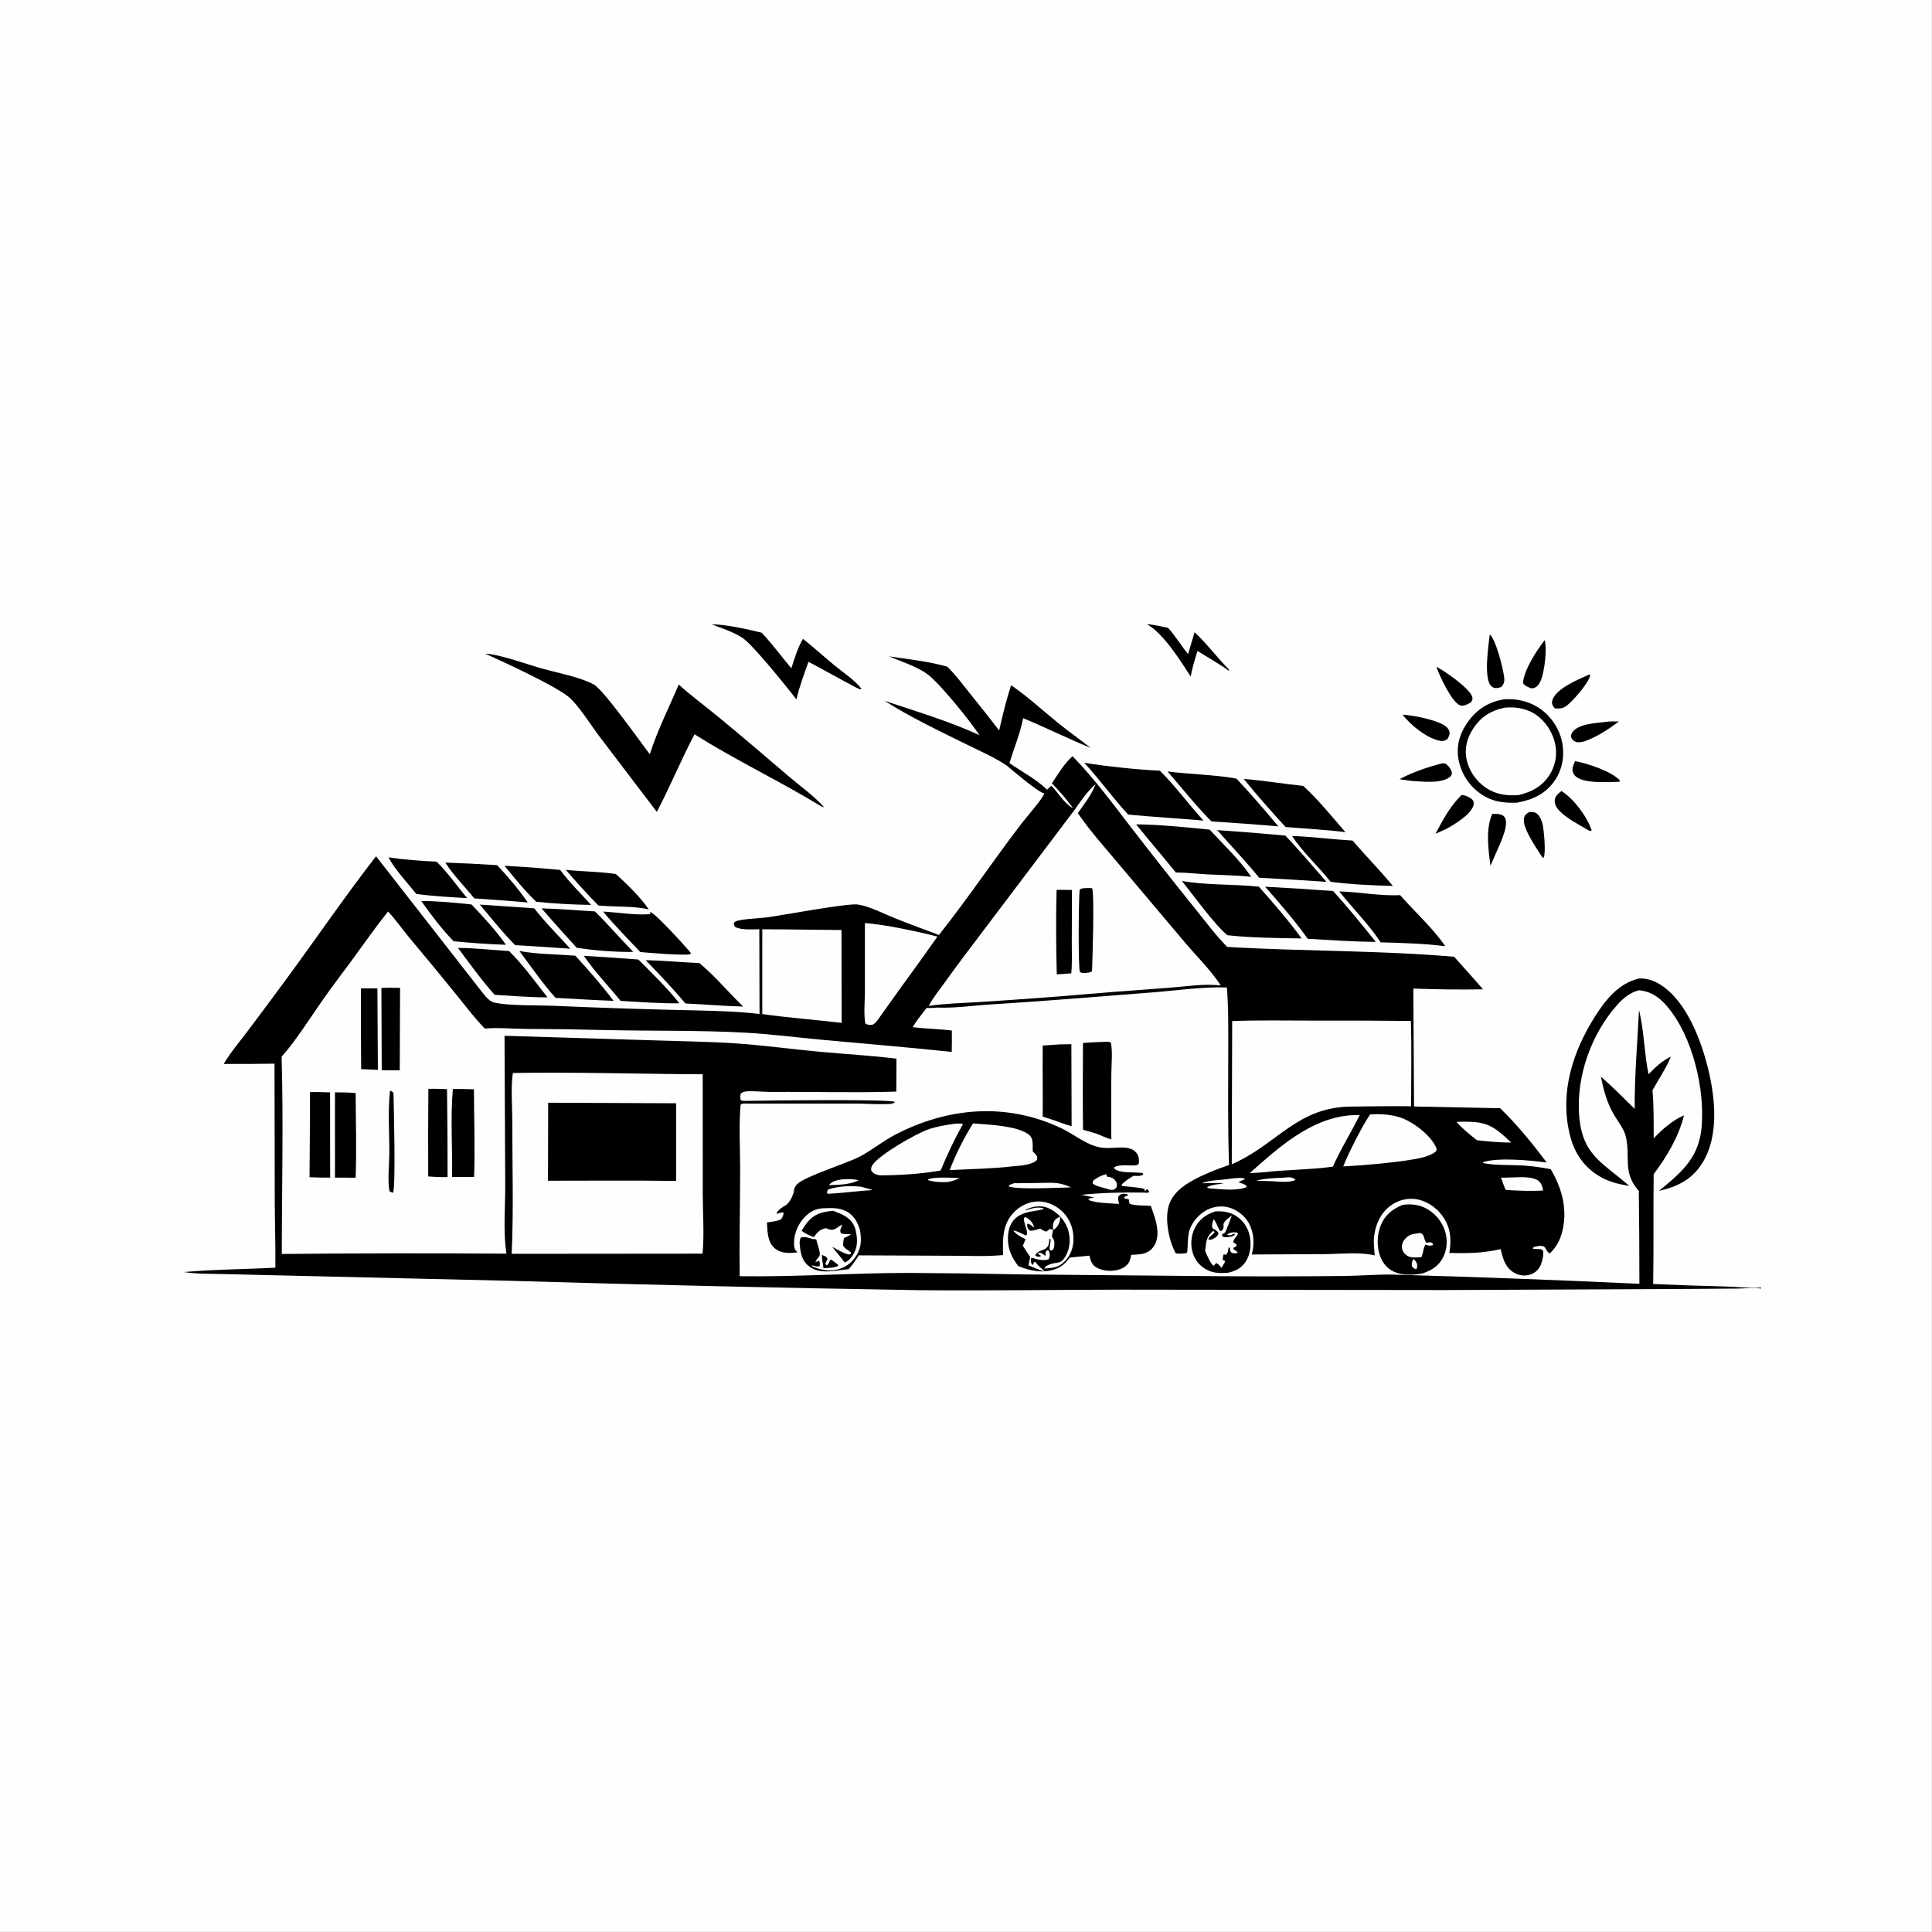 <?xml version="1.0" encoding="utf-8" ?>
<svg xmlns="http://www.w3.org/2000/svg" xmlns:xlink="http://www.w3.org/1999/xlink" width="4000" height="4000">
	<rect width="100%" height="100%" fill="#808080" stroke="none"/>
	<path fill="#FEFEFE" transform="scale(3.906 3.906)" d="M0 0L1024 0L1024 1024L0 1024L0 0Z"/>
	<path transform="scale(3.906 3.906)" d="M435.585 665.208C435.96 665.323 436.348 665.434 436.707 665.592C437.885 666.11 438.133 666.187 438.618 667.313C438.153 668.215 437.781 668.992 437.55 669.982L438.21 670.75C439.222 670.142 439.487 668.95 439.976 667.89L440.679 667.711L443.195 669.603C443.883 670.128 444.197 670.095 444.323 670.988C442.177 672.12 438.918 672.023 436.505 672.249C436.134 669.902 435.777 667.578 435.585 665.208Z"/>
	<path transform="scale(3.906 3.906)" d="M206.735 578.108C207.74 578.456 207.881 578.502 208.54 579.326C208.756 586.531 209.82 628.513 208.341 632.248C207.643 632.048 207.118 631.799 206.475 631.472C205.34 626.129 206.331 617.279 206.362 611.608C206.421 600.671 205.506 588.945 206.735 578.108Z"/>
	<path transform="scale(3.906 3.906)" d="M850.801 382.687C853.146 382.283 855.72 382.439 858.103 382.399C852.398 386.727 846.709 390.42 839.965 392.915C838.161 393.374 836.397 393.856 834.642 392.937C833.442 392.308 833.08 391.533 832.654 390.325C832.773 389.379 832.935 388.917 833.494 388.109C836.596 383.626 845.765 383.329 850.801 382.687Z"/>
	<path transform="scale(3.906 3.906)" d="M842.477 357.483L842.919 357.922C842.034 361.915 835.034 369.957 831.796 372.883C828.993 375.416 827.931 375.676 824.112 375.494C823.743 374.996 823.192 374.346 822.933 373.762C822.485 372.75 822.597 371.785 822.978 370.766C825.271 364.635 836.97 360.024 842.477 357.483Z"/>
	<path transform="scale(3.906 3.906)" d="M761.344 353.443C765.403 355.343 779.121 364.966 780.352 369.331C780.756 370.762 780.311 371.131 779.629 372.366C778.095 373.145 775.825 374.523 774.02 373.914C769.533 372.401 762.853 357.841 761.344 353.443Z"/>
	<path transform="scale(3.906 3.906)" d="M810.384 430.478C811.503 430.421 812.855 430.284 813.891 430.794C815.829 431.749 816.979 434.36 817.512 436.32C818.352 439.412 819.563 452.209 818.163 454.801L817.412 454.249C814.82 450.146 806.376 438.361 807.878 433.324C808.346 431.752 809.156 431.388 810.384 430.478Z"/>
	<path transform="scale(3.906 3.906)" d="M790.973 431.395C792.322 431.408 793.877 431.325 795.184 431.69C796.375 432.023 797.297 432.508 797.834 433.685C799.948 438.318 794.095 449.243 792.213 453.877L790.025 458.874C788.902 450.235 787.371 439.555 790.973 431.395Z"/>
	<path transform="scale(3.906 3.906)" d="M834.905 403.436C841.483 404.683 854.091 408.753 858.647 413.685L858.333 414.415C852.209 414.42 843.395 415.245 837.702 412.968C835.959 412.27 834.298 411.171 833.711 409.281C833.057 407.174 834.042 405.3 834.905 403.436Z"/>
	<path transform="scale(3.906 3.906)" d="M818.779 339.337C820.097 343.998 818.675 356.119 816.689 360.712C815.956 362.407 814.865 364.166 812.986 364.726C811.555 365.153 810.166 364.253 808.933 363.624C807.867 362.934 807.701 362.92 807.259 361.752C808.132 354.515 814.339 345.016 818.779 339.337Z"/>
	<path transform="scale(3.906 3.906)" d="M764.53 404.584C765.544 404.645 766.036 404.588 766.862 405.261C768.177 406.333 769.437 408.239 769.634 409.924C769.344 410.676 769.276 411.229 768.625 411.757C763.911 415.577 753.794 414.225 747.998 413.912L741.777 413.002C749.006 409.2 756.646 406.614 764.53 404.584Z"/>
	<path transform="scale(3.906 3.906)" d="M827.64 419.282C834.067 423.205 841.341 432.982 843.633 440.06L843.297 440.539L841.968 440.113C836.987 437.096 830.649 434.02 826.612 429.822C825.13 428.28 823.863 426.241 824.116 424.012C824.369 421.773 826.042 420.614 827.64 419.282Z"/>
	<path transform="scale(3.906 3.906)" d="M743.448 378.841C749.179 379.142 758.398 381.083 763.645 383.453C765.575 384.324 767.693 385.574 768.272 387.774C768.644 389.187 767.943 390.389 767.332 391.608C766.194 392.409 765.388 392.906 763.946 392.738C756.925 391.92 747.612 384.272 743.448 378.841Z"/>
	<path transform="scale(3.906 3.906)" d="M774.872 421.29C777.203 421.828 779.545 422.535 780.973 424.567C781.146 425.563 781.315 425.924 781.008 426.926C779.456 431.995 770.904 436.996 766.489 439.435L760.892 441.939C764.895 434.5 768.645 427.151 774.872 421.29Z"/>
	<path transform="scale(3.906 3.906)" d="M789.644 336.251C792.836 338.854 796.716 354.159 797.275 358.858C797.57 361.333 797.277 362.261 795.796 364.159C795.009 364.39 794.181 364.645 793.36 364.716C792.083 364.827 790.963 364.364 790.141 363.366C786.404 358.829 789.011 341.923 789.644 336.251Z"/>
	<path transform="scale(3.906 3.906)" d="M607.926 330.892C611.668 331.031 615.472 332.057 619.139 332.811C622.993 337.028 626.107 342.255 629.769 346.711L633.179 335.13C639.729 341.102 645.187 348.698 651.55 355.005L651.294 355.501C646.06 351.724 640.217 348.488 634.75 345.027C633.313 349.496 631.995 354.026 631.093 358.634C625.91 350.368 616.333 335.363 607.926 330.892Z"/>
	<path transform="scale(3.906 3.906)" d="M441.58 641.789C446.213 643.502 450.659 645.168 452.837 650C453.01 650.384 453.152 650.781 453.298 651.176C454.443 655.692 454.945 660.191 452.553 664.458C451.507 666.326 449.781 668.477 447.719 669.184C445.618 666.245 443.253 663.666 441.092 660.829C443.894 662.342 446.89 664.312 450.002 664.991L450.899 664.684L451.061 663.885C449.752 662.707 447.414 661.697 446.848 660.055C446.953 658.702 447.005 657.493 447.412 656.188C448.113 655.837 450.775 654.747 451.042 654.17C450.796 654.175 450.549 654.185 450.303 654.186C448.741 654.196 447.165 654.265 445.713 653.629C445.226 652.532 445.344 651.952 445.769 650.822C446.003 650.201 446.19 649.839 446.468 649.262C445.479 649.412 445.204 649.746 444.392 650.312C443.041 651.252 441.758 652.13 440.022 651.771C439.289 651.619 438.527 651.273 437.833 650.991C435.046 651.535 433.347 652.908 431.769 655.234C431.647 655.414 431.531 655.597 431.413 655.778C431.155 655.677 430.898 655.574 430.639 655.477C428.437 654.644 426.787 653.776 424.887 652.371C425.757 650.845 426.699 649.427 427.811 648.068C431.725 643.288 435.723 642.378 441.58 641.789Z"/>
	<path transform="scale(3.906 3.906)" d="M191.312 523.887L200.049 523.9L200.295 567.105L191.439 566.702Q191.204 545.294 191.312 523.887Z"/>
	<path transform="scale(3.906 3.906)" d="M202.161 523.658C205.45 523.498 208.762 523.589 212.055 523.613L211.89 567.343C208.712 567.389 205.521 567.294 202.343 567.257L202.161 523.658Z"/>
	<path transform="scale(3.906 3.906)" d="M227.061 577.148C230.363 577.064 233.647 577.186 236.947 577.305Q237.264 600.619 237.239 623.936C233.787 623.997 230.412 623.854 226.969 623.595Q226.873 600.371 227.061 577.148Z"/>
	<path transform="scale(3.906 3.906)" d="M205.881 454.423C214.342 455.713 222.839 456.341 231.385 456.709C237.378 462.512 242.225 469.68 247.632 476.044C238.693 475.556 229.538 475.05 220.67 473.831C215.768 467.708 209.601 461.285 205.881 454.423Z"/>
	<path transform="scale(3.906 3.906)" d="M299.918 461.058C308.768 462.032 317.54 461.936 326.418 463.271C332.528 468.762 339.227 475.28 343.903 482.039C335.776 480.117 325.638 480.792 317.163 479.955C311.21 473.896 305.439 467.511 299.918 461.058Z"/>
	<path transform="scale(3.906 3.906)" d="M164.293 578.883C167.846 578.761 171.406 578.918 174.959 579.016L175.001 624.208C171.352 624.251 167.718 624.134 164.071 624.007Q164.296 601.446 164.293 578.883Z"/>
	<path transform="scale(3.906 3.906)" d="M177.554 578.993C181.227 578.98 184.836 579.068 188.498 579.363C188.58 594.283 189.079 609.341 188.502 624.245L177.551 624.207L177.554 578.993Z"/>
	<path transform="scale(3.906 3.906)" d="M236.032 457.219Q249.777 457.676 263.499 458.592C269.268 464.609 274.977 471.499 279.739 478.34Q265.572 477.13 251.385 476.197C246.419 469.962 240.292 463.904 236.032 457.219Z"/>
	<path transform="scale(3.906 3.906)" d="M267.402 458.906Q282.174 459.69 296.898 461.105C301.833 467.693 307.761 473.583 313.315 479.65C303.706 479.533 293.821 478.948 284.258 477.994C278.268 472.305 272.626 465.31 267.402 458.906Z"/>
	<path transform="scale(3.906 3.906)" d="M240.05 577.242C243.763 577.133 247.492 577.296 251.205 577.387C251.266 592.829 251.855 608.463 251.292 623.888L239.629 623.9C239.906 608.442 238.673 592.632 240.05 577.242Z"/>
	<path transform="scale(3.906 3.906)" d="M319.68 483.191C326.025 483.462 339.314 485.477 344.761 484.411L344.55 483.331C347.519 484.148 363.31 501.654 366.025 504.915L366.128 505.074L365.92 505.793C361.731 506.587 344.545 505.076 339.378 504.632C332.791 497.568 325.817 490.642 319.68 483.191Z"/>
	<path transform="scale(3.906 3.906)" d="M223.281 477.563C232.041 477.606 241.251 478.447 249.954 479.439C256.353 486.194 262.831 493.157 268.183 500.782C258.944 500.521 249.662 499.761 240.456 498.935C234.18 492.481 228.442 484.935 223.281 477.563Z"/>
	<path transform="scale(3.906 3.906)" d="M254.336 479.49L283.178 481.456C288.934 488.94 295.969 495.823 302.278 502.876Q287.663 501.822 273.035 500.974C266.404 494.293 260.431 486.676 254.336 479.49Z"/>
	<path transform="scale(3.906 3.906)" d="M287.028 481.483C296.439 481.678 305.943 482.58 315.348 483.095C322.36 489.991 328.782 497.521 335.664 504.564C325.863 504.702 315.426 503.793 305.724 502.409Q296.254 492.055 287.028 481.483Z"/>
	<path transform="scale(3.906 3.906)" d="M559.867 553.719C562.476 553.459 565.257 553.562 567.886 553.497L568.015 596.994C566.017 596.423 564.04 595.694 562.065 595.041C558.99 593.836 555.826 592.873 552.683 591.861C552.837 579.305 552.534 566.75 552.713 554.201L559.867 553.719Z"/>
	<path transform="scale(3.906 3.906)" d="M342.253 508.938C351.745 509.141 361.195 510.073 370.678 510.477C379.077 517.381 386.073 526.03 393.945 533.534C383.747 533.271 373.499 532.37 363.302 531.892C356.639 523.895 349.451 516.446 342.253 508.938Z"/>
	<path transform="scale(3.906 3.906)" d="M377.222 330.94C384.255 330.864 396.73 333.616 403.763 335.375C409.278 341.304 414.239 348.005 419.446 354.234C421.192 348.999 422.751 343.358 425.634 338.616C431.246 343.117 436.634 347.956 442.172 352.558C446.621 356.255 453.159 360.5 456.62 365.112L456.181 365.431L454.253 364.693C445.637 360.155 437.157 355.335 428.536 350.79C426.246 357.309 423.693 363.975 422.163 370.716C417.201 364.358 399.154 341.788 393.541 338.102C388.661 334.898 382.653 333.038 377.222 330.94Z"/>
	<path transform="scale(3.906 3.906)" d="M242.75 502.443C251.721 502.499 260.892 503.533 269.859 504.128C277.357 511.56 283.714 520.377 290.219 528.684C280.879 528.639 271.529 527.874 262.207 527.314C255.297 519.644 248.933 510.732 242.75 502.443Z"/>
	<path transform="scale(3.906 3.906)" d="M309.462 506.661C319.087 507.129 328.717 507.935 338.333 508.586C345.69 515.893 353.678 523.712 360.108 531.804C349.807 531.933 339.224 531.12 328.938 530.523C322.534 522.602 315.202 515.064 309.462 506.661Z"/>
	<path transform="scale(3.906 3.906)" d="M275.307 504.079C283.832 505.773 295.953 505.862 304.923 506.556C311.985 514.195 318.947 522.197 325.22 530.496C314.983 530.133 304.731 529.461 294.5 528.933C287.528 521.152 281.538 512.45 275.307 504.079Z"/>
	<path transform="scale(3.906 3.906)" d="M659.265 412.862C669.778 413.733 680.28 415.487 690.788 416.568C698.875 423.987 705.955 432.853 713.183 441.107C702.725 439.721 691.954 439.274 681.435 438.365C673.93 430.134 666.225 421.555 659.265 412.862Z"/>
	<path transform="scale(3.906 3.906)" d="M586.157 552.214C587.255 552.168 587.858 552.161 588.846 552.667C589.821 557.838 589.089 564.256 589.067 569.549Q588.932 586.764 589.064 603.978C586.358 603.147 583.678 601.91 581.046 600.855L574.063 598.835C573.829 583.522 574.015 568.185 574.03 552.869C578.028 552.426 582.136 552.402 586.157 552.214Z"/>
	<path transform="scale(3.906 3.906)" d="M684.89 443.123C695.544 443.481 706.283 444.924 716.947 445.557C723.918 453.688 731.491 461.305 738.275 469.591C727.395 469.321 716.09 468.794 705.29 467.409C698.945 459.315 690.346 451.614 684.89 443.123Z"/>
	<path transform="scale(3.906 3.906)" d="M644.122 642.131C647.946 641.827 651.787 642.396 655.078 644.46C658.867 646.836 661.422 650.568 662.384 654.927C663.388 659.473 662.892 664.821 660.276 668.768C658.003 672.197 654.877 673.744 650.963 674.61C647.53 674.922 643.996 674.918 640.774 673.559Q640.41 673.406 640.054 673.233Q639.698 673.061 639.351 672.87Q639.005 672.679 638.669 672.471Q638.333 672.262 638.009 672.036Q637.685 671.81 637.373 671.567Q637.061 671.324 636.762 671.065Q636.463 670.806 636.178 670.532Q635.893 670.257 635.623 669.969Q635.353 669.68 635.099 669.377Q634.844 669.074 634.606 668.759Q634.368 668.443 634.147 668.115Q633.926 667.787 633.722 667.449Q633.518 667.11 633.333 666.76Q633.147 666.411 632.98 666.053Q632.813 665.694 632.665 665.328Q632.517 664.961 632.389 664.587C630.847 660.202 631.255 655.099 633.307 650.948C635.595 646.319 639.326 643.703 644.122 642.131Z"/>
	<path fill="#FEFEFE" transform="scale(3.906 3.906)" d="M643.207 646.303C644.764 647.666 645.445 650.744 646.773 652.546L647.601 652.356C648.857 650.921 648.531 650.505 648.523 648.652C649.468 646.72 651.313 645.55 652.963 644.236C652.467 645.538 649.857 652.782 649.296 653.335C648.818 653.806 648.174 654.072 647.613 654.441L647.918 654.722L647.93 655.347C648.559 655.685 649.086 655.746 649.796 655.76C651.414 655.793 653.411 655.538 654.634 654.421L654.256 653.928C653.762 654.133 653.272 654.35 652.767 654.528C651.545 654.96 651.53 654.9 650.401 654.345C651.443 653.561 653.071 653.102 654.372 653.2C655.248 653.267 655.66 653.212 656.235 653.918C655.433 655.733 653.95 656.446 653.701 658.493L655.393 659.626L655.438 660.484L653.736 661.494L653.935 662.263C654.87 662.789 655.485 663.117 656.081 664.025C655.333 664.399 653.84 664.45 653.037 664.09C651.968 663.611 652.067 662.47 651.847 661.441L651.252 661.107L651.159 661.62C650.999 663.08 650.925 663.779 650.023 665.003C649.609 665.181 649.057 664.903 648.625 664.793C648.261 665.792 648.159 666.666 648.069 667.723L649.259 668.308C649.385 669.784 648.218 669.984 647.869 671.599L647.347 671.911C646.529 670.963 645.81 669.823 644.536 669.525Q643.921 670.232 643.339 670.966C641.642 670.056 639.608 664.944 638.811 663.112C639.334 658.461 639.241 655.58 643.067 652.392L643.851 653.164L643.873 652.66C643.472 653.687 643.733 653.361 642.943 654.087C641.951 654.998 640.796 655.63 640.475 657.01C641.724 657.324 642.46 656.962 643.591 656.347C644.742 655.722 645.455 654.996 645.89 653.75C645.23 652.248 644.142 651.927 642.763 651.086C641.994 649.606 642.815 647.904 643.207 646.303Z"/>
	<path transform="scale(3.906 3.906)" d="M645.173 440Q663.244 441.213 681.277 442.9C688.825 450.744 695.87 459.282 703.104 467.43Q685.275 466.195 667.429 465.238C660.345 456.6 652.563 448.388 645.173 440Z"/>
	<path transform="scale(3.906 3.906)" d="M709.898 472.523C720.576 472.754 731.454 475.024 742.112 474.461C750.021 483.429 759.285 491.715 766.095 501.544C754.893 500.093 743.133 499.838 731.834 499.482C725.508 489.835 717.032 481.58 709.898 472.523Z"/>
	<path transform="scale(3.906 3.906)" d="M618.867 408.91C630.951 410.484 643.433 410.545 655.396 412.705C663.102 420.914 670.381 429.399 677.596 438.036Q659.889 436.482 642.145 435.417C633.922 427.088 626.53 417.766 618.867 408.91Z"/>
	<path transform="scale(3.906 3.906)" d="M670.585 470.006Q688.617 470.969 706.625 472.297C714.478 480.959 721.951 490.146 729.254 499.274C717.264 499.147 705.145 498.316 693.171 497.619C686.304 487.955 678.412 478.894 670.585 470.006Z"/>
	<path transform="scale(3.906 3.906)" d="M602.216 436.953C615.166 437.081 628.294 438.482 641.176 439.749C648.493 447.706 657.189 455.836 663.219 464.782C655.694 463.934 647.968 463.885 640.398 463.487C634.698 463.187 628.97 462.489 623.265 462.469C616.329 453.896 609.099 445.57 602.216 436.953Z"/>
	<path transform="scale(3.906 3.906)" d="M574.715 404.294C585.868 406.178 603.602 408.029 614.817 408.52C623.132 416.779 630.008 426.313 637.905 434.952C624.607 433.783 611.27 433.043 597.984 431.771C589.86 422.992 582.852 413.131 574.715 404.294Z"/>
	<path transform="scale(3.906 3.906)" d="M743.545 638.616C747.834 638.122 751.511 638.374 755.439 640.288C760.306 642.66 764.192 647.184 765.876 652.321C767.394 656.953 767.124 662.179 764.894 666.536C762.511 671.195 758.613 673.473 753.825 675.023C749.533 675.837 744.368 676.031 740.207 674.608C736.418 673.313 733.629 670.609 732.01 666.965C729.598 661.539 729.702 654.499 732.053 649.072C734.389 643.682 738.289 640.764 743.545 638.616Z"/>
	<path fill="#FEFEFE" transform="scale(3.906 3.906)" d="M749.102 667.3C749.885 667.888 750.388 668.412 750.836 669.309C751.444 670.525 751.186 671.515 750.811 672.724C749.443 672.384 749.346 672.327 748.408 671.275C748.12 669.691 748.541 668.74 749.102 667.3Z"/>
	<path fill="#FEFEFE" transform="scale(3.906 3.906)" d="M751.828 653.731L752.308 653.523C755.381 653.938 754.466 656.832 756.026 658.756C756.857 658.603 757.586 658.437 758.437 658.535C759.168 658.619 759.234 659.041 759.649 659.594L759.294 660.065C758.209 660.332 757.607 660.373 756.563 660.002C756.253 659.892 755.947 659.772 755.64 659.657C754.211 661.66 754.533 664.15 753.381 666.397C750.812 666.503 747.963 666.989 745.713 665.479C744.332 664.553 743.309 663.118 743.106 661.449C742.911 659.844 743.503 658.262 744.494 657.017C746.526 654.464 748.698 653.964 751.828 653.731Z"/>
	<path transform="scale(3.906 3.906)" d="M626.462 466.935C638.576 469.243 654.375 468.574 667.26 469.988C675.161 478.844 682.918 487.842 689.934 497.423C677.732 497.214 662.501 497.126 650.566 495.697C643.528 489.879 632.633 474.603 626.462 466.935Z"/>
	<path transform="scale(3.906 3.906)" d="M868.855 518.638C872.861 518.562 876.128 519.533 879.571 521.6C893.862 530.184 901.773 551.549 905.477 566.836C909.194 582.176 911.191 602.143 902.458 616.248C896.871 625.272 889.335 628.9 879.293 631.261Q880.448 630.326 881.593 629.379C892.638 620.271 900.572 612.564 901.923 597.675C903.781 577.21 897.167 549.375 883.703 533.471C879.66 528.694 874.982 525.391 868.622 524.891C863.865 526.193 860.352 529.105 857.137 532.733C843.466 548.162 835.594 570.197 837.003 590.76C838.477 612.254 849.235 616.011 863.647 628.627C857.711 627.619 852.289 626.356 847.129 623.099C838.614 617.724 834.014 610.063 831.823 600.362C826.908 578.596 833.684 557.434 845.306 538.982C850.98 529.974 858.017 521.136 868.855 518.638Z"/>
	<path transform="scale(3.906 3.906)" d="M797.597 370.645C803.903 370.352 809.764 371.524 815.172 374.889C821.449 378.794 826.295 385.578 827.879 392.804C829.447 399.954 828.347 407.572 824.161 413.664C819.174 420.92 812.362 423.932 804.031 425.472C796.479 425.728 790.197 424.834 784.005 420.158Q783.441 419.736 782.899 419.288Q782.357 418.839 781.838 418.363Q781.318 417.888 780.823 417.388Q780.328 416.887 779.859 416.363Q779.389 415.838 778.946 415.291Q778.503 414.744 778.088 414.176Q777.672 413.608 777.286 413.019Q776.899 412.431 776.542 411.824Q776.185 411.218 775.859 410.594Q775.532 409.971 775.237 409.331Q774.942 408.692 774.679 408.039Q774.416 407.387 774.185 406.721Q773.955 406.056 773.758 405.381Q773.561 404.705 773.397 404.02Q773.234 403.335 773.105 402.643Q772.976 401.952 772.881 401.254C771.94 394.129 774.313 387.606 778.55 381.975C783.412 375.514 789.604 371.779 797.597 370.645Z"/>
	<path fill="#FEFEFE" transform="scale(3.906 3.906)" d="M797.63 375.104C802.563 374.626 807.757 375.288 812.16 377.643C817.984 380.759 822.36 386.802 824.027 393.141Q824.177 393.695 824.298 394.255Q824.419 394.816 824.511 395.383Q824.602 395.949 824.664 396.519Q824.726 397.089 824.758 397.662Q824.791 398.235 824.793 398.809Q824.795 399.382 824.768 399.955Q824.74 400.528 824.682 401.099Q824.625 401.67 824.538 402.237Q824.451 402.804 824.334 403.366Q824.218 403.927 824.072 404.482Q823.926 405.037 823.752 405.584Q823.578 406.13 823.375 406.667Q823.172 407.204 822.942 407.729Q822.712 408.254 822.454 408.767Q822.197 409.28 821.913 409.778Q821.629 410.277 821.32 410.76C817.466 416.849 811.615 419.904 804.797 421.474C798.594 421.813 793.138 421.218 787.792 417.681C782.512 414.19 778.576 408.545 777.326 402.318C776.119 396.299 777.795 390.761 781.162 385.746C785.218 379.705 790.637 376.502 797.63 375.104Z"/>
	<path transform="scale(3.906 3.906)" d="M257.279 346.501C257.634 346.511 258.121 346.513 258.49 346.555C266.892 347.509 278.901 352.006 287.359 354.381C295.481 356.662 307.358 358.853 314.637 362.759C320.004 365.639 339.404 393.313 344.441 399.766C348.469 387.175 354.579 375.026 359.779 362.872C366.682 369.042 374.148 374.551 381.292 380.435C393.73 390.68 406.045 401.215 418.293 411.692C424.198 416.744 431.432 421.824 436.56 427.617L436.322 427.902L434.644 427.026C412.896 413.788 389.664 402.825 368.151 389.218C360.986 402.692 355.264 416.863 348.156 430.349L317.354 389.858C313.026 384.127 306.24 373.118 300.873 368.975C292.98 362.882 267.494 351.141 257.279 346.501Z"/>
	<path transform="scale(3.906 3.906)" d="M406.528 647.969C409.033 647.574 411.809 647.407 414.076 646.228C414.786 645.036 415.291 644.222 415.359 642.789C414.227 642.424 413.01 643.068 411.876 643.4L411.677 642.876C412.65 641.17 414.269 640.237 415.841 639.137L415.703 639.318L415.805 639.333C419.231 637.139 420.109 633.775 421.342 630.129L420.355 631.806C420.902 630.299 421.407 628.776 422.572 627.623C426.811 623.43 449.089 616.652 456.256 612.775C462.543 609.374 468.139 604.75 474.493 601.447C502.499 586.886 533.506 584.257 562.536 598.015C569.745 601.432 576.722 607.727 584.87 608.431C587.933 608.696 591.052 608.271 594.121 608.229C596.646 608.195 600.001 608.595 601.829 610.501C603.33 612.068 603.777 613.558 603.721 615.706C603.71 616.1 603.589 617.075 603.198 617.299C601 618.558 593.054 616.524 590.344 618.996C592.561 622.3 602.19 620.998 605.82 621.871L605.954 622.523C604.557 623.503 603.176 623.309 601.563 623.282L600.79 623.263C598.511 624.656 596.383 625.924 594.555 627.908L594.682 628.579C598.676 629.175 602.604 629.198 606.56 630.14L606.909 631.508L607.688 630.47L608.423 630.464L609.172 631.826C608.461 632.472 607.042 632.151 606.09 632.136C595.176 631.962 584.06 632.199 573.2 633.321C575.464 633.866 577.736 634.177 579.994 634.808C578.777 634.936 577.958 635.041 576.839 635.589L577.283 636.197C582.018 637.857 588.127 637.731 593.161 638.146C592.909 636.989 592.555 635.808 592.732 634.619C592.836 633.921 593.467 633.39 594.084 633.093C595.3 632.509 596.465 632.73 597.685 633.091L597.806 633.735C596.992 633.931 596.634 634.086 595.871 634.519L596.102 635.247C597.158 635.5 596.815 635.443 597.744 635.587L598.32 635.671C598.423 636.516 598.562 637.309 598.769 638.136C602.171 639.13 606.41 638.95 609.97 639.155C611.474 643.37 613.202 647.801 613.478 652.309C613.682 655.63 613.068 659.244 610.705 661.746C607.605 665.027 603.746 664.932 599.576 665.136C599.313 666.455 599.085 667.873 598.428 669.062C597.25 671.193 594.923 672.431 592.647 673.057C588.976 674.067 584.469 673.728 581.141 671.808C578.707 670.403 578.07 668.142 577.438 665.567L567.079 666.578L566.681 667.059C564.583 669.629 562.916 671.347 559.773 672.564C553.246 675.093 545.905 673.729 539.704 671.045C536.585 666.95 534.442 662.72 534.276 657.463C533.707 639.415 550.98 643.085 553.332 640.512C549.914 639.486 546.821 640.545 543.572 641.594L543.601 641.299C543.74 641.226 543.878 641.151 544.018 641.079C547.254 639.429 551.553 638.811 555.026 640.107C559.521 641.785 563.55 645.703 565.474 650.075C567.346 654.326 567.545 659.686 565.701 663.984C562.602 671.204 560.507 668.21 555.484 670.602C554.343 671.145 554.137 671.242 553.624 672.393C557.234 672.096 560.566 672.016 563.414 669.474C567.127 666.161 568.876 662.065 568.999 657.108C569.133 651.689 567.304 646.458 563.473 642.56C560.037 639.064 555.35 636.835 550.407 636.834C545.531 636.833 540.854 639.05 537.483 642.519C531.229 648.954 531.45 656.951 531.71 665.246C523.004 666.106 513.822 665.626 505.071 665.629L455.18 665.404C453.558 668.074 451.885 670.407 449.814 672.747C442.979 673.302 434.503 675.869 428.605 671.036C424.761 667.886 424.291 663.808 423.851 659.212C423.883 657.936 423.873 657.146 424.468 655.982C426.537 655.18 428.902 656.266 431.005 656.821C432.197 656.764 431.643 656.687 432.676 656.994C433.013 658.97 435.041 663.738 434.435 665.427C433.942 666.798 432.574 667.506 432.249 669.121C433.041 668.626 433.289 668.408 434.247 668.361C434.625 669.459 434.676 669.97 434.425 671.105C433.055 671.62 431.663 670.878 430.208 670.659L430.794 671.386C434.458 672.86 437.939 673.768 441.916 673.255C446.404 672.676 450.322 670.482 453.033 666.839C456.532 662.138 456.778 657.62 455.861 652.101C454.812 648.878 453.781 646.223 451.183 643.872C447.419 640.468 442.723 640.15 437.91 640.418C433.256 640.34 430.061 641.59 426.739 644.914C423.199 648.456 420.823 653.767 420.889 658.791C420.911 660.517 420.877 662.158 422.28 663.362C422.455 663.512 422.65 663.638 422.835 663.776Q421.845 663.9 420.852 664.003C417.253 664.372 413.328 664.032 410.478 661.532C406.786 658.293 406.762 652.491 406.528 647.969Z"/>
	<path fill="#FEFEFE" transform="scale(3.906 3.906)" d="M558.232 651.858C558.016 649.975 557.964 648.117 559.278 646.58C559.933 645.814 560.992 645.283 561.932 644.964C562.026 647.376 561.264 649.244 559.591 651.006C559.173 651.447 558.803 651.665 558.232 651.858Z"/>
	<path fill="#FEFEFE" transform="scale(3.906 3.906)" d="M439.322 628.209C439.827 627.697 440.322 627.169 440.928 626.771C444.239 624.597 451.386 624.689 455.141 625.581C450.554 628.007 444.407 628.011 439.322 628.209Z"/>
	<path fill="#FEFEFE" transform="scale(3.906 3.906)" d="M497.651 624.239C501.389 624.118 505.038 624.236 508.769 624.482C506.554 625.393 504.528 626.238 502.125 626.544C498.546 626.676 495.528 626.612 492.071 625.605L491.898 625.137C493.868 624.426 495.568 624.319 497.651 624.239Z"/>
	<path fill="#FEFEFE" transform="scale(3.906 3.906)" d="M438.883 630.513C444.322 628.7 451.021 628.335 456.684 629.082Q459.658 629.909 462.621 630.776C454.659 631.249 446.739 632.389 438.798 632.804L438.257 632.003L438.883 630.513Z"/>
	<path fill="#FEFEFE" transform="scale(3.906 3.906)" d="M586.085 622.45L586.536 622.504L586.677 623.66C587.872 623.785 589.259 624.06 590.234 624.835C591.257 625.649 592.055 626.754 592.024 628.125C591.99 629.566 591.446 629.826 590.409 630.593C589.048 630.724 588.603 630.833 587.365 630.308C584.732 629.443 581.309 628.978 579.112 627.292L579.571 625.656C581.767 624.153 583.46 623.098 586.085 622.45Z"/>
	<path fill="#FEFEFE" transform="scale(3.906 3.906)" d="M556.344 626.927C560.763 626.89 563.685 627.571 567.693 629.397C561.669 629.446 538.89 630.739 534.672 628.849L534.93 628.163C535.78 627.797 536.612 627.454 537.494 627.174Q546.92 627.149 556.344 626.927Z"/>
	<path fill="#FEFEFE" transform="scale(3.906 3.906)" d="M543.576 656.844C541.192 655.645 538.733 654.415 537.057 652.276C539.235 652.403 541.773 654.12 543.851 654.891C545.814 653.683 542.121 648.015 542.816 645.462L543.509 645.156C544.765 645.657 545.547 646.319 546.426 647.323C547.169 648.172 548.14 649.485 548.038 650.635C546.872 649.714 546.085 648.861 544.586 648.604L544.365 649.757C544.844 651.156 544.815 651.534 545.999 652.377C547.7 652.376 548.951 651.984 550.555 651.425L551.184 651.202C552.291 651.869 553.256 652.424 554.484 652.854C555.05 652.534 555.517 652.237 556.013 651.808C556.155 651.686 556.292 651.557 556.431 651.432L558.232 651.858C557.965 653.078 557.643 654.282 557.63 655.537C558.826 657.116 559.046 658.504 558.804 660.44C558.696 661.308 558.504 661.87 557.98 662.587L557.009 662.878L556.315 662.25C556.306 660.791 556.565 659.599 556.835 658.172C556.996 657.326 556.968 657.648 556.744 656.736L556.234 656.63C556.158 664.353 550.896 661.244 548.696 665.34L549.621 666.06C550.638 666.119 550.994 666.374 551.832 665.736C551.08 665.165 550.595 664.834 550.079 664.029C551.842 663.893 552.281 664.324 553.695 665.412C553.867 665.544 554.035 665.681 554.205 665.816C554.147 664.315 553.973 664.021 554.82 662.813L555.715 662.745C555.987 663.3 556.162 663.596 556.319 664.233C556.629 665.497 556.342 666.458 555.751 667.546C553.284 668.374 549.9 667.657 547.493 666.814C547.316 666.752 547.144 666.676 546.969 666.607L546.426 667.116C546.374 668.115 546.312 668.749 546.732 669.691C547.043 670.389 546.891 670.218 547.482 670.455C547.831 669.669 547.824 669.168 548.619 668.777C550.185 670.797 551.952 672.362 553.876 674.017C550.839 673.119 548.04 671.972 545.15 670.685Q545.599 668.472 546.078 666.265C544.667 664.342 543.429 662.264 542.139 660.257C542.711 659.193 543.115 657.966 543.576 656.844Z"/>
	<path fill="#FEFEFE" transform="scale(3.906 3.906)" d="M505.885 595.675C507.277 595.489 508.651 595.546 510.05 595.575L510.312 595.991C505.852 603.947 502.103 612.028 498.579 620.428C488.177 622.277 477.017 622.943 466.458 622.995C464.198 622.567 463.154 622.365 461.794 620.394C461.637 619.066 461.904 618.278 462.68 617.216C466.733 611.678 485.36 601.011 491.92 598.68C496.439 597.074 501.153 596.329 505.885 595.675Z"/>
	<path fill="#FEFEFE" transform="scale(3.906 3.906)" d="M515.773 595.467C523.575 596.1 539.267 596.65 545.271 601.367C548.158 603.635 547.13 607.245 547.45 610.409C548.461 611.278 549.082 611.872 549.74 613.063C549.738 613.772 549.962 614.492 549.427 615.03C546.945 617.526 540.415 617.925 537.052 618.182C525.99 619.509 514.529 619.631 503.394 620.219Q505.865 613.738 508.968 607.535Q512.07 601.332 515.773 595.467Z"/>
	<path transform="scale(3.906 3.906)" d="M471.149 347.906C481.351 349.412 492.191 350.546 502.102 353.382C506.326 357.447 509.962 362.394 513.626 366.963Q521.75 376.973 529.617 387.187C531.424 379.113 533.355 371.077 535.947 363.214C544.562 369.104 552.295 376.251 560.37 382.837C566.13 387.535 572.22 391.767 578.044 396.376C565.955 391.515 554.365 385.622 542.327 380.681C540.731 388.856 537.491 396.525 535.052 404.463C541.394 408.921 549.538 413.166 554.983 418.572L557.273 416.473C560.714 419.987 564.406 426.236 568.788 428.39C565.474 423.745 561.479 419.33 557.563 415.178C560.855 410.359 564.066 404.673 568.512 400.842C579.916 412.557 589.897 426.055 599.862 438.992Q616.253 460.228 633.072 481.126C638.731 488.098 644.196 495.531 650.493 501.927C690.523 504.289 730.786 503.701 770.764 507.13C775.863 512.873 781.096 518.539 786.06 524.398Q767.593 524.703 749.138 523.99L749.522 586.497L795.166 587.416C804.237 596.22 812.264 606.113 819.853 616.197C811.624 615.055 793.858 613.401 786.271 615.982L785.981 616.482C792.779 617.795 800.152 617.402 807.066 617.765C812.131 618.031 816.993 618.832 821.972 619.714C828.135 630.272 831.188 641.606 827.809 653.766C826.727 657.657 824.477 661.772 821.365 664.425C818.33 662.298 820.377 659.386 813.943 660.741C813.268 660.883 813.149 660.982 812.616 661.265L812.449 661.811C813.408 662.071 814.181 662.081 815.162 662.072C816.252 662.063 816.827 662.069 817.767 662.704C818.549 664.47 817.41 668.673 816.686 670.44Q816.51 670.875 816.29 671.288Q816.069 671.702 815.807 672.09Q815.543 672.478 815.241 672.837Q814.938 673.195 814.6 673.519Q814.261 673.843 813.89 674.13Q813.519 674.416 813.12 674.662Q812.721 674.908 812.298 675.11Q811.875 675.312 811.433 675.469Q810.915 675.653 810.381 675.781Q809.846 675.91 809.302 675.982Q808.757 676.055 808.207 676.07Q807.658 676.085 807.11 676.043Q806.562 676.001 806.022 675.903Q805.481 675.804 804.953 675.65Q804.426 675.495 803.918 675.287Q803.409 675.078 802.925 674.818C798.741 672.59 797.196 668.829 796.003 664.494Q795.67 663.319 795.42 662.124C785.955 664.228 777.946 664.421 768.235 664.117C769.391 656.781 769.025 650.51 764.413 644.288C761.008 639.695 755.699 636.219 749.966 635.536C745.163 634.964 740.29 636.515 736.518 639.499C731.484 643.482 728.993 649.405 728.319 655.667C727.966 658.937 728.444 662.172 728.686 665.431C720.671 663.5 710.42 664.694 702.115 664.75L663.493 664.949C665.032 659.294 664.73 653.283 661.789 648.063C659.605 644.188 655.293 640.986 650.986 639.936C646.684 638.888 642.263 639.675 638.526 642.026C634.694 644.437 631.178 648.715 630.194 653.198C629.403 656.801 629.764 660.472 629.212 664.083C627.223 664.642 625.307 664.485 623.271 664.402C619.623 657.988 617.406 646.761 619.378 639.519C621.227 632.728 626.896 628.541 632.785 625.364C638.754 622.145 645.063 619.699 651.474 617.52C650.724 597.441 651.049 577.295 651.038 557.202C651.031 545.954 651.223 534.612 650.313 523.393C637.069 522.992 623.335 525.082 610.101 526.087C581.889 528.23 553.64 530.684 525.404 532.391C516.076 532.955 506.037 534.471 496.744 534.062C494.829 534.276 493.117 534.4 491.196 534.217C488.695 537.53 485.838 540.849 483.798 544.461C490.689 545.299 497.648 545.366 504.528 546.239C504.525 550.008 504.6 553.796 504.484 557.562C481.398 555.144 458.249 553.213 435.134 551.083C421.854 549.859 408.516 548.121 395.208 547.386C370.492 546.019 345.551 546.533 320.792 545.986Q299.512 545.443 278.225 545.378C271.163 545.297 264.054 544.572 257.01 545.201C251.662 539.81 247.024 533.584 242.248 527.681Q229.714 512.193 216.902 496.934C213.146 492.395 209.693 487.45 205.686 483.149C199.17 491.285 193.205 499.835 187.057 508.247C181.795 515.446 176.32 522.5 171.213 529.808C164.56 539.328 156.817 551.662 149.269 560.102C150.274 594.891 149.381 629.854 149.379 664.664Q208.923 664.088 268.467 664.509C266.608 653.144 267.866 639.494 267.801 627.883L267.42 549.023L348.15 551.491C361.907 551.97 375.785 552.109 389.51 553.013C404.824 554.021 420.096 556.213 435.388 557.578C448.624 558.76 461.987 559.537 475.176 561.141L475.086 578.607C453.213 579.31 431.242 578.603 409.35 578.794C404.965 578.833 400.353 578.237 396.045 578.449C394.76 578.512 393.88 578.762 392.807 579.506C392.141 580.686 392.404 581.74 392.56 583.02C393.561 583.674 394.524 583.5 395.699 583.544C404.462 583.321 471.565 582.53 474.149 584.044L474.279 584.389C473.156 585.118 471.818 585.177 470.509 585.22C464.552 585.412 458.471 584.946 452.493 584.961L396.884 584.976C396.658 584.969 396.432 584.958 396.206 584.954C395.049 584.935 393.388 584.759 392.551 585.566C391.548 597.053 392.357 609.222 392.325 620.791C392.273 639.355 391.819 657.895 392.064 676.466C422.053 676.871 452.002 674.736 482.001 674.719Q511.803 674.88 541.599 675.509L640.394 676.403C664.336 676.623 688.38 676.578 712.322 676.337C721.04 676.249 729.889 675.442 738.577 675.606Q803.796 677.448 868.969 680.486Q868.965 655.883 868.666 631.282C859.668 621.187 864.522 613.134 861.647 601.961C860.646 598.073 857.075 593.748 855.081 590.157C851.6 583.888 849.944 577.664 848.555 570.666C854.74 576.05 860.613 582.027 866.47 587.77C866.357 570.148 867.922 552.875 868.762 535.306C871.496 546.515 871.502 558.114 873.796 569.412C877.594 565.52 880.747 562.475 885.658 560.073L885.438 560.586C885.314 560.87 885.183 561.151 885.061 561.436C882.577 567.197 878.899 572.439 875.893 577.949C876.67 586.389 876.503 594.925 876.551 603.395C880.703 598.902 886.923 593.517 892.605 591.217C889.808 602.558 883.474 613.115 876.532 622.38C876.3 641.787 876.588 661.195 876.274 680.601Q895.709 681.47 915.158 681.926C921.217 682.114 927.385 682.892 933.425 682.478L933.428 683.309L933.352 682.429L933.548 682.79L933.225 682.993C929.395 682.347 924.608 683.004 920.637 683.024L886.621 683.26L766.045 683.798L594.168 683.591C558.233 683.641 522.364 684.228 486.422 683.857Q377.398 682.058 268.405 678.85L153.573 676.151L117.41 675.301C110.888 675.118 103.946 675.318 97.516 674.248C113.592 672.821 129.842 672.793 145.958 671.928C146.066 660.282 145.698 648.606 145.636 636.956L145.51 563.804Q132.048 564.006 118.585 563.961C121.989 558.113 126.674 552.608 130.754 547.205Q140.506 534.273 150.11 521.232C166.617 498.915 182.301 475.773 199.328 453.868L254.483 524.533C256.193 526.68 258.951 530.642 261.676 531.325C269.229 533.218 285.155 532.777 293.458 533.125Q324.707 534.505 355.977 535.269C371.429 535.69 387.237 535.678 402.598 537.46L402.476 492.561C398.497 492.54 393.49 493.09 389.829 491.459C388.952 490.409 389.022 490.455 389.093 489.08C389.331 488.882 389.546 488.654 389.806 488.487C391.862 487.166 403.293 486.673 406.223 486.295C414.4 485.242 449.325 478.613 454.734 479.449C461.059 480.426 468.251 484.274 474.206 486.646C481.998 489.749 489.835 492.651 497.689 495.588C512.836 476.477 526.511 456.115 541.314 436.703C543.444 433.909 553.338 422.556 553.503 420.525C550.634 420.285 536.646 408.315 533.566 405.737C527.084 401.377 519.159 397.963 512.115 394.476C497.561 387.27 482.603 380.22 468.898 371.491C485.225 376.941 503.705 382.457 519.186 389.719C514.639 382.636 497.645 361.519 491.154 357.036C485.39 353.056 477.634 350.593 471.149 347.906Z"/>
	<path fill="#FEFEFE" transform="scale(3.906 3.906)" d="M680.255 624.25C681.402 624.138 682.654 623.953 683.803 624.041C685.001 624.133 685.843 624.564 686.67 625.406C683.558 627.051 677.602 626.279 674.183 626.105C671.363 626.075 668.538 625.917 665.72 625.805C670.559 624.624 675.312 624.471 680.255 624.25Z"/>
	<path fill="#FEFEFE" transform="scale(3.906 3.906)" d="M652.13 624.795C653.234 624.659 654.343 624.519 655.453 624.443C656.732 624.357 659.064 624.175 659.993 624.987C658.76 625.48 657.603 625.98 656.445 626.639C658.018 627.173 659.589 627.569 660.876 628.665L660.522 629.346C654.968 631.38 647.638 630.337 641.876 629.974C640.849 629.906 640.676 629.91 639.782 629.313C641.811 627.986 645.711 627.743 648.152 627.305L648.068 627.089Q642.481 627.003 636.898 627.206C641.829 625.392 646.183 625.614 651.243 624.921L652.13 624.795Z"/>
	<path fill="#FEFEFE" transform="scale(3.906 3.906)" d="M795.617 624.189C800.996 624.492 810.257 622.864 814.902 625.489C817.004 626.677 817.449 628.88 817.978 631.028C811.383 631.444 804.69 631.161 798.102 630.713C797.133 628.572 796.365 626.412 795.617 624.189Z"/>
	<path fill="#FEFEFE" transform="scale(3.906 3.906)" d="M772.027 594.682C772.383 594.659 772.74 594.632 773.097 594.621C787.517 594.186 790.951 596.033 801.052 605.635C794.993 605.609 788.911 605.069 782.895 604.387C779.037 601.402 775.277 598.333 772.027 594.682Z"/>
	<path fill="#FEFEFE" transform="scale(3.906 3.906)" d="M715.384 591.203L720.74 590.975C716.249 600.219 710.647 608.967 706.507 618.37C694.315 620.105 681.794 619.944 669.529 621.391L662.384 621.842C677.428 608.436 694.509 592.995 715.384 591.203Z"/>
	<path fill="#FEFEFE" transform="scale(3.906 3.906)" d="M726.26 590.672C731.561 590.405 736.847 590.626 741.944 592.235C748.74 594.38 758.211 601.601 761.172 608.111C761.609 609.072 761.52 609.314 761.207 610.251C756.77 613.898 748.684 614.531 743.116 615.458Q727.6 617.433 711.981 618.274C714.736 611.266 721.971 596.923 726.26 590.672Z"/>
	<path fill="#FEFEFE" transform="scale(3.906 3.906)" d="M458.446 489.273C468.137 489.889 487.228 493.901 496.898 496.446Q487.36 510.002 477.56 523.369Q472.05 530.985 466.631 538.666C465.67 540.008 463.856 543.054 462.096 543.22C460.892 543.334 459.592 543.255 458.64 542.463C457.755 537.072 458.444 530.823 458.448 525.325L458.446 489.273Z"/>
	<path fill="#FEFEFE" transform="scale(3.906 3.906)" d="M404.056 492.585C418.041 492.557 432.049 492.889 446.037 492.958L446.122 542.191C432.111 540.493 418.012 539.515 404.041 537.498L404.056 492.585Z"/>
	<path fill="#FEFEFE" transform="scale(3.906 3.906)" d="M653.121 541.234C666.964 540.681 680.895 540.97 694.75 540.974Q721.297 540.885 747.842 541.158C748.319 556.191 747.954 571.342 747.972 586.388C737.721 586.229 727.445 586.458 717.193 586.534C687.459 586.37 677.508 606.403 652.904 617.114L653.121 541.234Z"/>
	<path fill="#FEFEFE" transform="scale(3.906 3.906)" d="M569.705 429.118C573.127 424.205 576.279 419.576 580.796 415.568C578.627 421.188 574.79 426.118 571.3 430.987C577.546 440.204 585.206 448.666 592.347 457.214L628.241 499.762C634.608 507.241 641.713 514.156 647.102 522.396C638.764 521.228 628.735 522.903 620.286 523.501Q589.752 525.692 559.252 528.322Q538.859 529.881 518.448 531.177C509.791 531.726 500.836 531.89 492.268 533.205C494.541 528.854 497.904 524.773 500.765 520.772C507.491 511.367 514.463 502.22 521.442 493.008L569.705 429.118Z"/>
	<path transform="scale(3.906 3.906)" d="M577.154 470.717L578.818 470.78C580.257 472.872 579.024 509.192 578.854 514.762C577.66 515.723 576.136 515.645 574.668 515.773C573.618 515.733 573.351 515.728 572.4 515.197C571.432 512.51 571.736 475.576 572.289 471.485C573.715 470.597 575.522 470.774 577.154 470.717Z"/>
	<path transform="scale(3.906 3.906)" d="M560.048 471.681C562.757 471.629 565.486 471.708 568.197 471.725L568.105 499.488C568.088 504.918 568.37 510.526 567.83 515.92C565.282 516.198 562.708 516.287 560.148 516.431C559.766 501.56 559.659 486.553 560.048 471.681Z"/>
	<path fill="#FEFEFE" transform="scale(3.906 3.906)" d="M271.888 568.732C305.357 568.204 338.983 569.277 372.473 569.421L372.498 633.139C372.514 643.451 373.361 654.262 372.399 664.502L271.222 664.59C272.27 641.288 271.516 617.593 271.548 594.246C271.557 587.201 270.659 575.257 271.888 568.732Z"/>
	<path transform="scale(3.906 3.906)" d="M290.564 584.501L358.423 584.789L358.382 625.961C335.761 625.616 313.091 625.886 290.465 625.855L290.564 584.501Z"/>
</svg>
